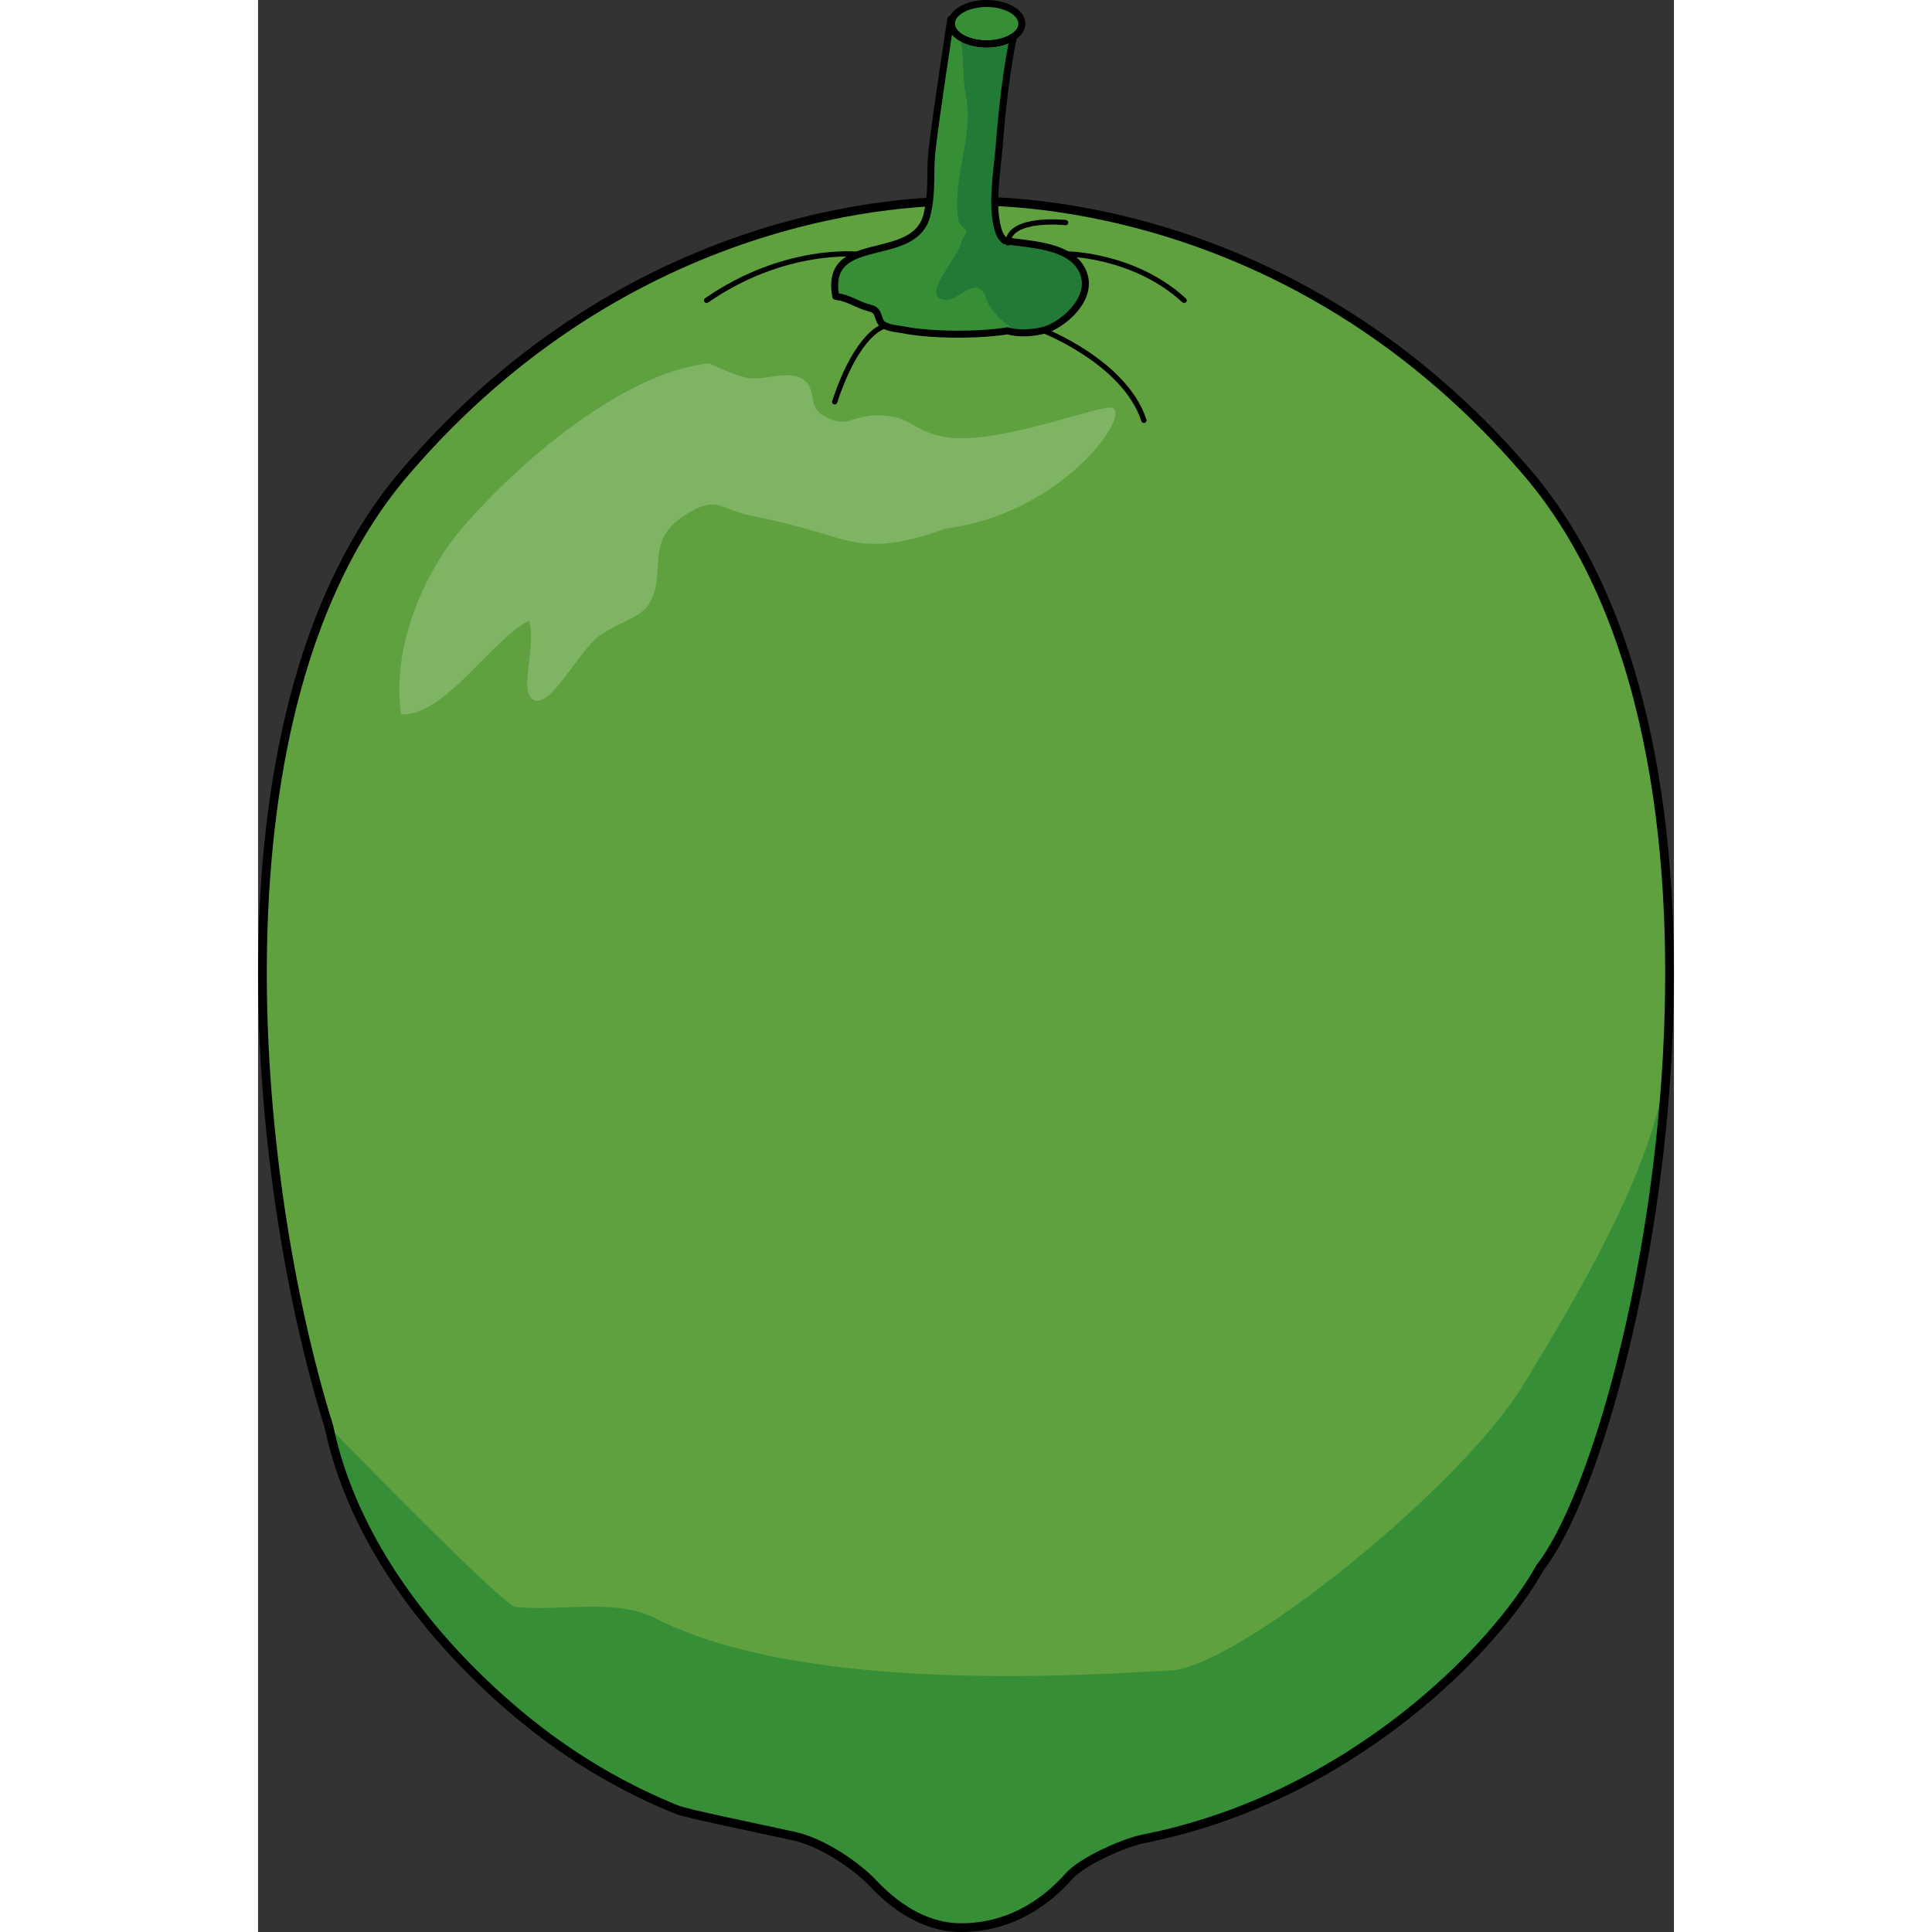 <?xml version="1.0" encoding="utf-8"?>
<!-- Created by: Science Figures, www.sciencefigures.org, Generator: Science Figures Editor -->
<!DOCTYPE svg PUBLIC "-//W3C//DTD SVG 1.1//EN" "http://www.w3.org/Graphics/SVG/1.1/DTD/svg11.dtd">
<svg version="1.1" id="Layer_1" xmlns="http://www.w3.org/2000/svg" xmlns:xlink="http://www.w3.org/1999/xlink" 
	 width="800px" height="800px" viewBox="0 0 404.716 552.251" enable-background="new 0 0 404.716 552.251"
	 xml:space="preserve">
<rect x="0" y="0" width="404.716" height="552.251" fill="#333333" stroke="none"/>
<g>
	<path fill="#5FA13F" d="M362.784,135.112c-64.788-75.79-144.951-77.917-160.431-77.578c-15.479-0.339-95.643,1.789-160.431,77.578
		c-72.035,84.268-32.162,276.312-3.619,313.009c13.591,24.465,143.833,90.299,154.756,64.025
		c67.958-6.796,159.778-39.561,173.37-64.025C394.972,411.424,434.819,219.379,362.784,135.112z"/>
	<path fill="#368F37" d="M20.277,407.896c9.514,45.259,47.692,77.808,62.735,88.849c11.308,8.3,23.609,15.266,36.628,20.507
		c3.043,1.225,20.345,4.688,33.535,7.595c8.373,1.845,18.03,8.611,22.653,13.52c5.613,5.958,14.231,12.569,24.88,12.635
		c14.921,0.091,25.146-7.991,31.015-14.618c4.062-4.586,16.252-9.749,21.174-10.719c59.794-11.793,100.975-54.938,113.533-77.542
		c14.908-19.168,32.9-80.72,36.423-147.159c-1.571,29.639-25.718,69.337-41.011,94.623c-17.927,29.64-81.767,80.962-101.014,81.903
		c-19.247,0.94-103.276,7.444-147.098-14.819c-11.872-6.031-27.063-1.946-40.151-3.333
		C69.865,458.942,20.277,407.896,20.277,407.896z"/>
	<path opacity="0.2" fill="#FFFFFF" d="M193.129,124.163c-7.206-2.502-7.47-5.19-15.531-5.427c-8.14-0.239-8.992,4.143-15.963,0.093
		c-5.138-2.985-1.23-8.248-6.806-10.927c-3.866-1.858-10.781,0.976-15.016,0.097c-4.234-0.879-10.803-4.147-10.803-4.147
		c-24.978,2.498-55.711,29.391-71.053,47.57c-11.255,13.336-19.799,34.426-17.091,52.796c12.682,0.395,25.47-20.972,36.523-26.828
		c2.499,6.649-3.24,20.945,1.538,22.746c4.779,1.801,11.408-11.761,17.502-17.454c4.118-3.848,12.419-5.817,14.906-9.453
		c6.183-9.037-1.533-18.178,10.577-25.912c9.433-6.025,9.709-1.749,19.331,0.167c7.746,1.542,15.394,3.509,24.43,6.31
		c11.144,3.453,20.311,1.013,30.955-2.709c35.228-4.647,54.812-35.477,46.606-34.56
		C235.025,117.442,206.463,128.794,193.129,124.163z"/>
	<path fill="none" stroke="#000000" stroke-width="2.5" stroke-linecap="round" stroke-linejoin="round" stroke-miterlimit="10" d="
		M367.808,446.241c0.089-0.129,0.18-0.266,0.27-0.397c0.141-0.208,0.282-0.414,0.424-0.629c0.097-0.147,0.194-0.301,0.291-0.451
		c0.136-0.21,0.271-0.418,0.407-0.634c0.102-0.162,0.204-0.33,0.306-0.496c0.131-0.212,0.262-0.423,0.393-0.642
		c0.104-0.175,0.21-0.355,0.315-0.534c0.13-0.22,0.26-0.44,0.39-0.666c0.104-0.182,0.209-0.367,0.313-0.552
		c0.13-0.231,0.261-0.462,0.392-0.698c0.105-0.193,0.213-0.39,0.318-0.586c0.13-0.238,0.259-0.477,0.388-0.72
		c0.106-0.2,0.213-0.404,0.319-0.607c0.131-0.251,0.262-0.502,0.393-0.758c0.104-0.205,0.21-0.413,0.315-0.622
		c0.131-0.26,0.262-0.521,0.393-0.786c0.106-0.217,0.214-0.437,0.321-0.656c0.129-0.268,0.259-0.536,0.389-0.809
		c0.106-0.222,0.212-0.445,0.317-0.671c0.133-0.281,0.265-0.566,0.397-0.854c0.104-0.225,0.208-0.451,0.312-0.679
		c0.134-0.295,0.268-0.593,0.401-0.892c0.103-0.229,0.205-0.459,0.307-0.691c0.136-0.307,0.271-0.617,0.405-0.929
		c0.102-0.235,0.203-0.47,0.305-0.707c0.136-0.317,0.271-0.639,0.406-0.962c0.101-0.238,0.201-0.477,0.301-0.719
		c0.139-0.335,0.277-0.675,0.416-1.015c0.097-0.236,0.192-0.471,0.288-0.709c0.142-0.353,0.283-0.71,0.425-1.067
		c0.094-0.235,0.187-0.47,0.279-0.707c0.147-0.376,0.294-0.757,0.44-1.139c0.087-0.227,0.174-0.45,0.261-0.679
		c0.153-0.405,0.308-0.817,0.461-1.229c0.079-0.211,0.158-0.42,0.237-0.633c0.168-0.455,0.336-0.916,0.503-1.378
		c0.063-0.177,0.128-0.35,0.191-0.527c0.196-0.544,0.392-1.096,0.587-1.65c0.035-0.101,0.07-0.198,0.105-0.299
		c0.7-1.999,1.395-4.063,2.081-6.189c0.024-0.074,0.048-0.15,0.072-0.226c0.201-0.627,0.403-1.258,0.604-1.896
		c0.049-0.154,0.097-0.311,0.146-0.466c0.175-0.561,0.351-1.123,0.524-1.692c0.062-0.199,0.122-0.401,0.183-0.602
		c0.162-0.531,0.323-1.063,0.484-1.602c0.064-0.218,0.129-0.438,0.194-0.656c0.156-0.528,0.313-1.057,0.468-1.591
		c0.067-0.23,0.134-0.464,0.2-0.695c0.15-0.521,0.301-1.044,0.45-1.571c0.072-0.254,0.144-0.509,0.215-0.764
		c0.146-0.517,0.29-1.034,0.434-1.557c0.071-0.257,0.143-0.516,0.213-0.774c0.144-0.523,0.286-1.05,0.429-1.579
		c0.07-0.263,0.141-0.526,0.211-0.79c0.142-0.531,0.283-1.064,0.423-1.601c0.07-0.266,0.139-0.532,0.208-0.799
		c0.141-0.541,0.28-1.083,0.419-1.629c0.068-0.267,0.136-0.535,0.204-0.804c0.139-0.55,0.277-1.103,0.415-1.658
		c0.065-0.267,0.132-0.534,0.197-0.802c0.138-0.561,0.275-1.124,0.411-1.689c0.065-0.271,0.131-0.542,0.196-0.813
		c0.136-0.57,0.271-1.144,0.406-1.718c0.063-0.267,0.124-0.532,0.187-0.799c0.139-0.595,0.275-1.192,0.412-1.792
		c0.058-0.252,0.114-0.502,0.172-0.754c0.138-0.613,0.275-1.229,0.412-1.847c0.054-0.246,0.109-0.491,0.163-0.738
		c0.141-0.64,0.279-1.283,0.418-1.928c0.049-0.226,0.098-0.451,0.146-0.678c0.145-0.677,0.287-1.358,0.429-2.04
		c0.041-0.197,0.083-0.394,0.124-0.591c0.153-0.742,0.305-1.488,0.455-2.236c0.028-0.139,0.057-0.276,0.085-0.416
		c0.168-0.837,0.334-1.679,0.498-2.523c0.011-0.054,0.021-0.106,0.031-0.159c1.063-5.476,2.054-11.104,2.956-16.858
		c0.017-0.108,0.033-0.216,0.05-0.324c0.132-0.841,0.261-1.684,0.389-2.53c0.024-0.16,0.048-0.322,0.072-0.482
		c0.118-0.796,0.236-1.593,0.352-2.392c0.028-0.195,0.056-0.392,0.084-0.587c0.109-0.766,0.219-1.533,0.325-2.304
		c0.03-0.224,0.061-0.449,0.092-0.674c0.102-0.741,0.202-1.483,0.3-2.228c0.033-0.251,0.066-0.502,0.099-0.754
		c0.095-0.723,0.188-1.447,0.279-2.174c0.034-0.266,0.066-0.533,0.1-0.8c0.088-0.71,0.176-1.421,0.261-2.133
		c0.034-0.285,0.067-0.569,0.102-0.854c0.082-0.701,0.164-1.402,0.243-2.105c0.034-0.294,0.066-0.588,0.1-0.882
		c0.077-0.696,0.154-1.395,0.229-2.094c0.032-0.298,0.063-0.596,0.096-0.895c0.073-0.701,0.146-1.404,0.217-2.107
		c0.03-0.298,0.06-0.596,0.09-0.895c0.068-0.698,0.136-1.397,0.202-2.099c0.029-0.308,0.059-0.615,0.087-0.923
		c0.064-0.701,0.128-1.403,0.189-2.106c0.026-0.304,0.054-0.608,0.08-0.913c0.062-0.712,0.12-1.425,0.179-2.139
		c0.023-0.294,0.048-0.588,0.071-0.883c0.058-0.731,0.114-1.465,0.169-2.198c0.021-0.279,0.042-0.559,0.063-0.839
		c0.055-0.749,0.106-1.499,0.158-2.25c0.018-0.266,0.036-0.53,0.054-0.796c0.053-0.785,0.102-1.571,0.149-2.358
		c0.015-0.229,0.029-0.459,0.043-0.689c0.049-0.824,0.095-1.649,0.14-2.475c0.009-0.167,0.02-0.333,0.028-0.499
		c0,0.009-0.002,0.019-0.002,0.027c3.225-60.765-5.652-125.62-40.066-165.877c-64.788-75.79-144.951-77.917-160.431-77.578
		c-15.479-0.339-95.643,1.789-160.431,77.578C-15.256,202-1.925,336.792,20.28,407.898l-0.003-0.003
		c9.514,45.259,47.692,77.808,62.735,88.849c11.308,8.3,23.609,15.266,36.628,20.507c3.043,1.225,20.345,4.688,33.535,7.595
		c8.373,1.845,18.03,8.611,22.653,13.52c5.613,5.958,14.231,12.569,24.88,12.635c14.921,0.091,25.146-7.991,31.015-14.618
		c4.062-4.586,16.252-9.749,21.174-10.719c59.794-11.793,100.975-54.938,113.533-77.542c0.229-0.293,0.457-0.597,0.687-0.91
		c0.075-0.103,0.151-0.212,0.227-0.317C367.497,446.679,367.652,446.465,367.808,446.241z"/>
	<path fill="#227A37" d="M236.126,78.661c-0.227-0.749-0.563-1.5-1.025-2.246c-4.018-6.495-15.054-6.532-21.662-7.649
		c-0.686-0.573-1.203-1.237-1.51-2.011c-2.724-6.879-0.619-17.949-0.071-25.142c0.796-10.427,2.142-21.972,4.054-31.102
		c-1.851,1.236-4.595,2.023-7.667,2.023c-2.997,0-5.681-0.751-7.528-1.936c1.159,5.047,0.76,12.021,1.487,15.492
		c1.802,8.605-1.317,13.603-3.199,22.569c-0.856,4.077,1.264,9.645,0.356,15.392c-1.174,7.433-4.38,14.582-7.816,19.769
		c1.126,0.747,3.759,1.858,4.864,1.973c7.649,0.789,6.851-7.558,12.291,1.333c1.588,2.598,0.662,4.464,3.426,6.443
		c3.415,2.446,11.28,1.753,14.742-0.013C232.319,90.774,237.961,84.784,236.126,78.661z"/>
	<path fill="#368F37" d="M208.159,85.388c-2.538-7.484-7.981,0.771-11.728,0.407c-7.652-0.745,4.092-12.479,4.598-16.603
		c0.148-1.206,1.4-1.536,1.405-3.244c0-0.1-2.09-1.973-2.236-2.856c-2.031-12.355,4.72-24.038,2.004-37.001
		c-0.727-3.471-0.328-10.445-1.487-15.492c-1.59-1.019-2.564-2.358-2.564-3.831c0-0.342,0.062-0.675,0.162-1
		c-0.105-0.093-0.198-0.205-0.31-0.287c0,0-4.112,26.669-5.317,37.113c-0.823,7.126,0.22,11.926-1.504,18.889
		c-3.576,14.441-29.498,4.653-26.052,23.236c3.872,0.463,6.145,2.494,10.087,3.452c2.615,0.636,1.715,3.648,3.536,4.688
		c1.928,1.099,3.9,1.062,5.944,1.475c7.857,1.587,23.562,1.632,31.385-0.137C212.601,91.926,209.317,88.804,208.159,85.388z"/>
	<path fill="#368F37" d="M200.716,10.599c1.847,1.185,4.531,1.936,7.528,1.936c3.072,0,5.816-0.787,7.667-2.023
		c1.509-1.007,2.425-2.313,2.425-3.743c0-3.185-4.519-5.768-10.092-5.768c-4.978,0-9.101,2.061-9.931,4.768
		c-0.1,0.325-0.162,0.658-0.162,1C198.152,8.24,199.126,9.58,200.716,10.599z"/>
	<path fill="none" stroke="#000000" stroke-width="2" stroke-linecap="round" stroke-linejoin="round" stroke-miterlimit="10" d="
		M236.126,78.661c-0.227-0.749-0.563-1.5-1.025-2.246c-4.018-6.495-15.054-6.532-21.662-7.649c-0.686-0.573-1.203-1.237-1.51-2.011
		c-2.724-6.879-0.619-17.949-0.071-25.142c0.796-10.427,2.142-21.972,4.054-31.102c-1.851,1.236-4.595,2.023-7.667,2.023
		c-2.997,0-5.681-0.751-7.528-1.936c-1.59-1.019-2.564-2.358-2.564-3.831c0-0.342,0.062-0.675,0.162-1
		c-0.105-0.093-0.198-0.205-0.31-0.287c0,0-4.112,26.669-5.317,37.113c-0.823,7.126,0.22,11.926-1.504,18.889
		c-3.576,14.441-29.498,4.653-26.052,23.236c3.872,0.463,6.145,2.494,10.087,3.452c2.615,0.636,1.715,3.648,3.536,4.688
		c1.928,1.099,3.9,1.062,5.944,1.475c7.282,1.471,21.294,1.614,29.536,0.219c3.879,1.186,9.764,0.465,12.633-0.998
		C232.319,90.774,237.961,84.784,236.126,78.661z"/>
	<path fill="none" stroke="#000000" stroke-width="2" stroke-linecap="round" stroke-linejoin="round" stroke-miterlimit="10" d="
		M208.244,1c-4.978,0-9.101,2.061-9.931,4.768c-0.1,0.325-0.162,0.658-0.162,1c0,1.473,0.974,2.812,2.564,3.831
		c1.847,1.185,4.531,1.936,7.528,1.936c3.072,0,5.816-0.787,7.667-2.023c1.509-1.007,2.425-2.313,2.425-3.743
		C218.336,3.583,213.817,1,208.244,1z"/>
	<path fill="none" stroke="#000000" stroke-width="1.5" stroke-linecap="round" stroke-linejoin="round" stroke-miterlimit="10" d="
		M171.707,72.702c0,0-21.068-2.38-43.497,13.16"/>
	<path fill="none" stroke="#000000" stroke-width="1.5" stroke-linecap="round" stroke-linejoin="round" stroke-miterlimit="10" d="
		M224.412,94.447c0,0,23.354,9.04,28.798,25.706"/>
	<path fill="none" stroke="#000000" stroke-width="1.5" stroke-linecap="round" stroke-linejoin="round" stroke-miterlimit="10" d="
		M230.823,72.571c0,0,19.387,0,33.887,13.291"/>
	<path fill="none" stroke="#000000" stroke-width="1.5" stroke-linecap="round" stroke-linejoin="round" stroke-miterlimit="10" d="
		M178.938,93.281c0,0-7.441,1.487-14.121,21.581"/>
	<path fill="none" stroke="#000000" stroke-width="1.5" stroke-linecap="round" stroke-linejoin="round" stroke-miterlimit="10" d="
		M214.336,69.429c0.374-7.567,16.487-5.806,16.487-5.806"/>
</g>
</svg>